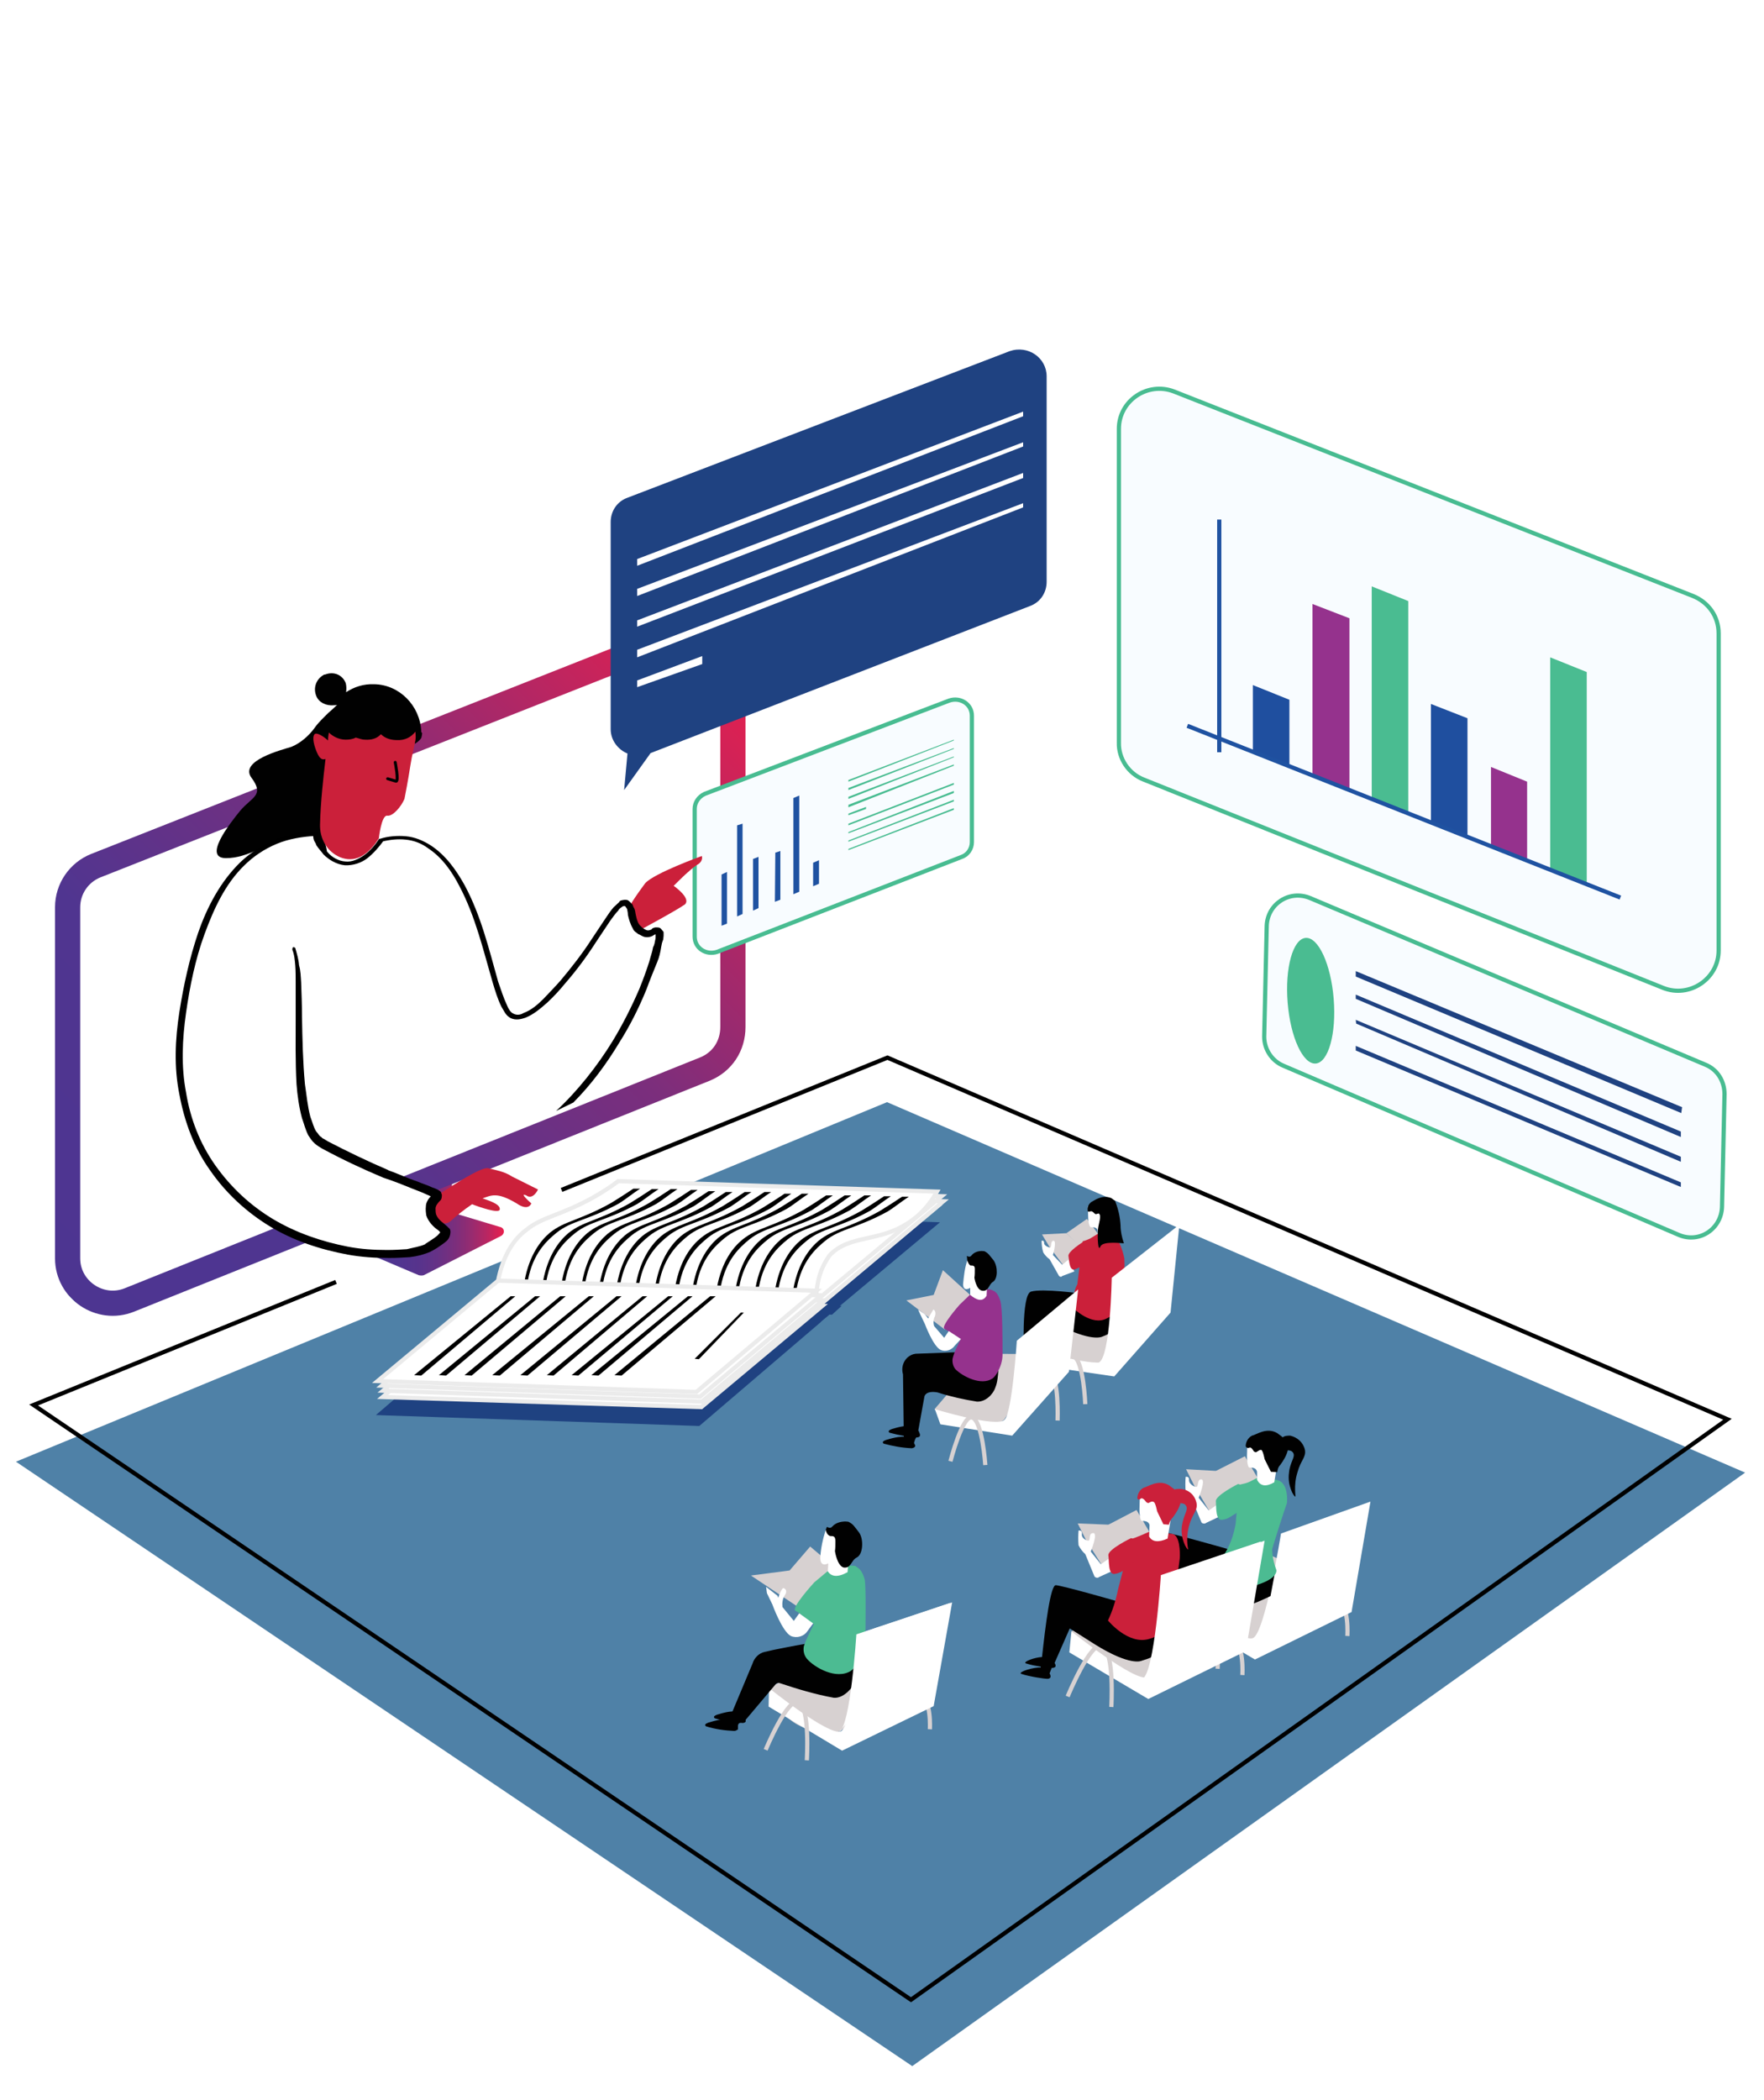 <?xml version="1.0" encoding="utf-8"?>
<!-- Generator: Adobe Illustrator 25.0.1, SVG Export Plug-In . SVG Version: 6.00 Build 0)  -->
<svg version="1.1" xmlns="http://www.w3.org/2000/svg" xmlns:xlink="http://www.w3.org/1999/xlink" x="0px" y="0px"
	 viewBox="0 0 420 500" style="enable-background:new 0 0 420 500;" xml:space="preserve">
<style type="text/css">
	.st0{fill:#FFFFFF;}
	.st1{fill:#4F81A7;}
	.st2{fill:none;stroke:#000000;stroke-miterlimit:10;}
	.st3{fill:#F8FCFF;stroke:#48BC91;stroke-miterlimit:10;}
	.st4{fill:#4ABC91;}
	.st5{fill:#1F4281;}
	.st6{fill:#FFFFFF;stroke:#EBEBEB;stroke-miterlimit:10;}
	.st7{fill:none;stroke:#D7D1D1;stroke-miterlimit:10;}
	.st8{fill:#D7D1D1;}
	.st9{fill:#010101;}
	.st10{fill:#4CBB92;}
	.st11{fill:#CB203A;}
	.st12{fill:#1F4F9F;}
	.st13{fill:#95328D;}
	.st14{fill:none;stroke:#1F52A1;stroke-miterlimit:10;}
	.st15{fill:url(#SVGID_1_);}
	.st16{fill:url(#SVGID_2_);}
	.st17{fill:#FFFFFF;stroke:url(#SVGID_3_);stroke-width:6;stroke-miterlimit:10;}
	.st18{fill:#48BC91;}
	.st19{fill:#1F52A1;}
	.st20{fill:none;stroke:#010101;stroke-width:0.7;stroke-linecap:round;stroke-miterlimit:10;}
	.st21{fill:none;}
</style>
<g id="Ebene_2">
	<g id="Ebene_2_1_">
		<rect class="st0" width="420" height="500"/>
	</g>
</g>
<g id="Ebene_1">
	<polygon class="st1" points="211.2,262.4 3.8,348 217.2,491.9 415.5,350.6 	"/>
	<polyline class="st2" points="80,305.2 8,334.5 216.9,476.1 411.3,337.9 211.3,251.8 133.7,283.3 	"/>
	<g>
		<path class="st3" d="M305.5,253.7l94.2,40.3c4.9,2.1,10.1-1.4,10.3-6.6l0.6-26.9c0-3-1.6-5.8-4.5-7l-94.2-39.7
			c-4.9-2-10.1,1.4-10.3,6.6l-0.6,26.4C301,249.9,302.9,252.6,305.5,253.7z"/>
		
			<ellipse transform="matrix(0.997 -8.002215e-02 8.002215e-02 0.997 -18.063 25.733)" class="st4" cx="312" cy="238.2" rx="5.5" ry="15"/>
		<polygon class="st5" points="400.3,265 322.8,232.5 322.8,231.2 400.5,263.6 		"/>
		<polygon class="st5" points="400.2,270.7 322.8,237.8 322.8,236.8 400.2,269.4 		"/>
		<polygon class="st5" points="400.2,276.6 322.9,243.7 322.8,242.8 400.2,275.4 		"/>
		<polygon class="st5" points="400.2,282.6 322.8,250.1 322.8,249 400.2,281.5 		"/>
	</g>
	<g>
		<polygon class="st5" points="195.2,314.9 119.2,312.5 148,288.5 223.8,291 		"/>
		<polygon class="st5" points="166.5,339.5 89.5,336.9 118.7,311.8 195.5,314.7 		"/>
		<polygon class="st5" points="200.4,310.9 124.9,308.6 122.1,310.4 198.1,313 		"/>
		<polygon class="st6" points="194.3,311.4 118.4,308.9 147.2,284.9 223.1,287.3 		"/>
		<polygon class="st6" points="195.9,310.1 119.9,307.5 148.7,283.5 224.6,286 		"/>
		<polygon class="st6" points="195.5,308.7 119.7,306.3 148.3,282.3 224.2,284.8 		"/>
		<path class="st6" d="M194.4,307.8l-75.9-2.4c1.3-7.1,4.2-10.6,6.7-12.5c4-3.3,7.9-3.3,16.2-7.9c1.9-1.1,4-2.4,5.8-3.8l75.9,2.5
			c-1.6,2.8-3.6,5.2-6.2,7c-7.4,5.3-14.5,3-19.4,8.2C196.5,300.4,194.8,302.9,194.4,307.8z"/>
		<g>
			<path d="M188.9,306.8c1.2-6.3,3.9-9.6,6-11.4c3.6-2.9,7.1-2.9,14.6-7.1c1.8-1.1,3.5-2.2,5.3-3.4h1.6c-1.7,1.1-3.4,2.5-5,3.5
				c-7.5,4.1-11.3,4.1-14.9,7c-2.2,1.8-5.6,4.8-6.8,11.3"/>
			<path d="M184.6,306.7c1.2-6.3,3.9-9.6,6-11.4c3.6-2.9,7.1-2.9,14.6-7.1c1.8-1.1,3.5-2.2,5.3-3.4h1.6c-1.7,1.1-3.4,2.5-5,3.5
				c-7.5,4.1-11.3,4.1-14.9,7c-2.2,1.8-5.6,4.8-6.8,11.3"/>
			<path d="M179.9,306.5c1.2-6.3,3.9-9.6,6-11.4c3.6-2.9,7.1-2.9,14.6-7.1c1.8-1.1,3.5-2.2,5.3-3.4h1.6c-1.7,1.1-3.4,2.5-5,3.5
				c-7.5,4.1-11.3,4.1-14.9,7c-2.2,1.8-5.6,4.8-6.8,11.3"/>
			<path d="M175.2,306.5c1.2-6.3,3.9-9.6,6-11.4c3.6-2.9,7.1-2.9,14.6-7.1c1.8-1.1,3.5-2.2,5.3-3.4h1.6c-1.7,1.1-3.4,2.5-5,3.5
				c-7.5,4.1-11.3,4.1-14.9,7c-2.2,1.8-5.6,4.8-6.8,11.3"/>
			<path d="M170.7,306.5c1.2-6.3,3.9-9.6,6.1-11.4c3.6-2.9,7.1-2.9,14.6-7.1c1.8-1.1,3.5-2.2,5.3-3.4h1.6c-1.7,1.1-3.4,2.5-5,3.5
				c-7.5,4.1-11.3,4.1-14.9,7c-2.2,1.8-5.6,4.8-6.8,11.3"/>
			<path d="M165,306.1c1.2-6.3,3.9-9.6,6-11.4c3.6-2.9,7.1-2.9,14.6-7.1c1.8-1.1,3.5-2.2,5.3-3.4h1.6c-1.7,1.1-3.4,2.5-5,3.5
				c-7.5,4.1-11.3,4.1-14.9,7c-2.2,1.8-5.6,4.8-6.8,11.3"/>
			<path d="M160.8,306.1c1.2-6.3,3.9-9.6,6.1-11.4c3.6-2.9,7.1-2.9,14.6-7.1c1.8-1.1,3.5-2.2,5.3-3.4h1.6c-1.7,1.1-3.4,2.5-5,3.5
				c-7.5,4.1-11.3,4.1-14.9,7c-2.2,1.8-5.6,4.8-6.8,11.3"/>
			<path d="M156.1,305.7c1.2-6.3,3.9-9.6,6-11.4c3.6-2.9,7.1-2.9,14.6-7.1c1.8-1.1,3.5-2.2,5.3-3.4h1.6c-1.7,1.1-3.4,2.5-5,3.5
				c-7.5,4.1-11.3,4.1-14.9,7c-2.2,1.8-5.6,4.8-6.8,11.3"/>
			<path d="M151.4,305.7c1.2-6.3,3.9-9.6,6-11.4c3.6-2.9,7.1-2.9,14.6-7.1c1.8-1.1,3.5-2.2,5.3-3.4h1.6c-1.7,1.1-3.4,2.5-5,3.5
				c-7.5,4.1-11.3,4.1-14.9,7c-2.2,1.8-5.6,4.8-6.8,11.3"/>
			<path d="M146.9,305.7c1.2-6.3,3.9-9.6,6-11.4c3.6-2.9,7.1-2.9,14.6-7.1c1.8-1.1,3.5-2.2,5.3-3.4h1.6c-1.7,1.1-3.4,2.5-5,3.5
				c-7.5,4.1-11.3,4.1-14.9,7c-2.2,1.8-5.6,4.8-6.8,11.3"/>
			<path d="M142.8,305.5c1.2-6.3,3.9-9.6,6-11.4c3.6-2.9,7.1-2.9,14.6-7.1c1.8-1.1,3.5-2.2,5.3-3.4h1.6c-1.7,1.1-3.4,2.5-5,3.5
				c-7.5,4.1-11.3,4.1-14.9,7c-2.2,1.8-5.6,4.8-6.8,11.3"/>
			<path d="M138.6,305.2c1.2-6.3,3.9-9.6,6-11.4c3.6-2.9,7.1-2.9,14.6-7.1c1.8-1.1,3.5-2.2,5.3-3.4h1.6c-1.7,1.1-3.4,2.5-5,3.5
				c-7.5,4.1-11.3,4.1-14.9,7c-2.2,1.8-5.6,4.8-6.8,11.3"/>
			<path d="M133.8,305c1.2-6.3,3.9-9.6,6-11.4c3.6-2.9,7.1-2.9,14.6-7.1c1.8-1.1,3.5-2.2,5.3-3.4h1.6c-1.7,1.1-3.4,2.5-5,3.5
				c-7.5,4.1-11.3,4.1-14.9,7c-2.2,1.8-5.6,4.8-6.8,11.3"/>
			<path d="M129.3,305c1.2-6.3,3.9-9.6,6-11.4c3.6-2.9,7.1-2.9,14.6-7.1c1.8-1.1,3.5-2.2,5.3-3.4h1.6c-1.7,1.1-3.4,2.5-5,3.5
				c-7.5,4.1-11.3,4.1-14.9,7c-2.2,1.8-5.6,4.8-6.8,11.3"/>
			<path d="M124.9,304.9c1.2-6.3,3.9-9.6,6-11.4c3.6-2.9,7.1-2.9,14.6-7.1c1.8-1.1,3.5-2.2,5.3-3.4h1.6c-1.7,1.1-3.4,2.5-5,3.5
				c-7.5,4.1-11.3,4.1-14.9,7c-2.2,1.8-5.6,4.8-6.8,11.3"/>
		</g>
		<polygon class="st6" points="167,335 91.1,332.6 119.8,308.5 195.8,310.9 		"/>
		<polygon class="st6" points="167.1,333.7 91.2,331.1 119.9,307.2 195.9,309.6 		"/>
		<polygon class="st6" points="166.7,332.5 90.9,329.9 119.7,305.8 195.5,308.4 		"/>
		<polygon class="st6" points="165.8,331.4 89.9,328.8 118.6,304.9 194.4,307.3 		"/>
		<g>
			<polygon points="121.6,308.6 98.6,327.4 100.3,327.5 122.7,308.6 			"/>
			<polygon points="127.4,308.6 104.5,327.4 106.2,327.5 128.6,308.6 			"/>
			<polygon points="133.4,308.6 110.6,327.4 112.3,327.5 134.7,308.6 			"/>
			<polygon points="140.2,308.6 117.2,327.4 119,327.5 141.4,308.6 			"/>
			<polygon points="146.8,308.6 123.9,327.4 125.6,327.5 148,308.6 			"/>
			<polygon points="153,308.6 130.2,327.4 131.8,327.5 154.1,308.6 			"/>
			<polygon points="159.1,308.6 136.1,327.4 137.7,327.5 160.2,308.6 			"/>
			<polygon points="163.8,308.6 140.8,327.4 142.5,327.5 164.9,308.6 			"/>
			<polygon points="169.1,308.6 146.3,327.4 148,327.5 170.4,308.6 			"/>
			<polygon points="176.4,312.5 165.4,323.5 166.4,323.6 177.1,312.5 			"/>
		</g>
	</g>
	<g>
		<path class="st7" d="M211.6,410c0,0,5-7.3,7.5-6.3c2.7,0.8,2.3,8,2.3,8"/>
		<path class="st8" d="M201.5,392.4l-18.4,9.4c1.1,3.6,3.3,6.7,6.4,8.6c3.1,1.8,6.9,2.4,10.5,1.8l17.5-12.8L201.5,392.4z"/>
		<path class="st0" d="M183.1,401.9c0,0,14.3,11.5,17.1,10.3c2.7-1.2,4.1-23.2,4.1-23.2l22.4-7.5l-4.4,24.7l-21.8,10.6l-17.5-10.5
			L183.1,401.9z"/>
		<path class="st7" d="M182.3,416.6c0,0,5.3-12.8,7.9-11.3c2.7,1.3,1.9,13.8,1.9,13.8"/>
		<polygon class="st8" points="191.1,383.3 178.8,375.1 188,373.9 192.9,368.2 203.2,376.9 		"/>
		<path class="st9" d="M204.2,393.8c0.2,0.1,0.5,0.5,0.5,0.7c0,1.9-0.5,4.1-1.1,5.8c-0.7,1.8-2.9,4.1-5.1,3.9
			c-4.4-0.8-8.7-2.1-12.9-3.5c-0.5-0.1-0.8,0.1-1.1,0.5l0,0l-7,8.3c0,0.5-0.5,0.7-0.8,0.6h-0.2c-0.5,0-0.8,0.4-0.8,0.8v0.7
			c0,0.5-0.5,0.1-0.8,0.1l0,0h-0.1l-1.2-0.2c-0.2-0.1-0.6-0.5-0.6-0.7l6.2-14.8c0.4-1.3,1.5-2.4,2.8-2.7c5.3-1.3,16.1-3,16.1-3
			c0.1,0,0.2,0,0.5,0L204.2,393.8z"/>
		<path class="st10" d="M196.9,374.2l-3,2.5c0,0-5.7,6.2-4.5,6.8c1.2,0.5,4.1,3.5,4.4,3.1c-0.8,1.7-1.8,3.5-2.4,5.3
			c-0.2,1.1,0,2.1,0.7,3c1.8,2.1,7,5.1,10.5,2.9c0.6-0.5,1.2-1.1,1.7-1.7c1.1-1.5,1.5-3.1,1.7-5c0.1-3.9,0.2-13.1-0.1-15
			c-0.7-2.5-1.5-2.7-2.3-3.3c-1.5-0.1-3.1-0.1-4.7,0L196.9,374.2"/>
		<path class="st0" d="M192.2,388.4c-0.8,1.2-2.5,1.7-3.9,1.1c-2.1-1.1-4.4-7.5-4.4-7.5l-1.3-2.7l-0.2-1.5l2.7,2.1l0.2,0.5
			c0,0,0.8-2.5,1.3-2.3c0.2,0.1,1.1,0.5,0.2,1.8c-0.5,0.8-0.6,1.8-0.5,2.7l2.7,3.3l1.3-1.8l3.3,2.4L192.2,388.4z"/>
		<path class="st0" d="M196.6,364.2c-0.7,2.3-1.2,4.5-1.3,6.8c0.1,2.3,1.9,1.2,1.9,1.2l-0.1,1.9c0.8,1.3,2.4,1.5,4.7,0.2l0.7-9.2
			L196.6,364.2z"/>
		<path class="st9" d="M196.6,364.2c0,0,0.2,1.3,1.1,1.5c0.7,0,1.2,0,1.2,1.2c0,0.8,0,1.7-0.1,2.4c0,0,0.5,3.5,2.1,3.9
			c1.8,0.2,1.7-1.7,3.1-2.4c1.5-0.7,1.7-4.4,0.5-6c-1.2-1.5-1.3-1.9-2.5-2.5c-1.3-0.2-2.9,0.1-3.8,1.1c-0.5,0.7-1.3,0.1-1.3,0.1
			L196.6,364.2"/>
		<path class="st9" d="M174.8,412.1c-2.2-0.1-4.5-0.4-6.7-1.1c-0.8-0.6,1-1,1-1s3-1,4.2-0.5c0.6,0.2,1.2,0.7,1.6,1.2
			C175,410.9,176.2,412,174.8,412.1z"/>
		<path class="st9" d="M176.9,410.2c-2.2-0.1-4.5-0.4-6.7-1.1c-0.8-0.6,1-1,1-1s3-1,4.2-0.5c0.6,0.2,1.2,0.7,1.6,1.2
			C177,409,178.3,410,176.9,410.2z"/>
		<path class="st0" d="M199.8,412.3c2.7-1.2,4.1-23.2,4.1-23.2l22.4-7.5L199.8,412.3z"/>
	</g>
	<g>
		<path class="st7" d="M310.4,387.7c0,0,5.1-7.6,8-6.7c2.9,1,2.4,8.5,2.4,8.5"/>
		<path class="st8" d="M299.9,369.2l-19.5,10c1.1,3.9,3.5,7,6.9,9.1c3.4,1.9,7.4,2.5,11.1,1.9l18.8-13.6L299.9,369.2z"/>
		<path class="st0" d="M280.3,379.1c0,0,15.1,12.1,18,10.9c2.9-1.1,6.7-24.9,6.7-24.9l21.3-7.6l-4.5,26.3l-23,11.3L280,384
			L280.3,379.1z"/>
		<path class="st7" d="M279.5,394.8c0,0,5.6-13.6,8.3-12c2.9,1.5,2.1,14.5,2.1,14.5"/>
		<polygon class="st8" points="284.4,353.8 282.4,349.8 289.7,350.2 297.7,359.6 288.5,360.7 		"/>
		<polygon class="st8" points="300.8,354.2 302.9,358.5 297.2,359.8 289.5,350.2 296.4,346.7 		"/>
		<path class="st0" d="M289.7,358.3l-1.9,1.3l-2.4-3c0,0,1.8-4.4,0.6-4.4c-1,0-0.6,1.6-1.1,1.8c-0.4,0.1-1.8-0.6-1.8-1.6
			c0.1-1-0.8-0.8-0.8-0.8c-0.1,1.1-0.1,2.4,0,3.5c0.4,0.8,1,1.6,1.6,2.1l2.1,5.1c0.1,0.4,0.6,0.5,1,0.4l0,0l0,0l0.1-0.1l4-1.9
			L289.7,358.3z"/>
		<path class="st9" d="M273.9,388.7c-0.6,0-1.3-0.1-1.8-0.5c-1.1-0.5-2.1-3.6-2.1-3.6s-0.8-1.8,0.1-1.5c1.8,1.3,3.1,2.9,4.6,4.5
			C275.5,388.9,273.9,388.7,273.9,388.7z"/>
		<path class="st9" d="M273.4,386l-0.4,2.4l1.5,0.1l0.4-0.8h-0.1C274.6,387.6,274.3,387,273.4,386z"/>
		<path class="st9" d="M303.7,373.7l-11-4.8c0,0-13.6-3.9-15.6-4.1c-1.5-0.1-2.7,11.1-3.4,18.4c0.5,0.4,1,0.6,1.5,1l3-13.9l2.2,4.1
			l-0.1,0.6l6,3.9c8.5,5.3,10.3,3.5,10.3,3.5c2.1-0.6,4-1.5,5.9-2.4C302.9,377.9,303.3,375.7,303.7,373.7z"/>
		<path class="st9" d="M271.6,382.4c-0.5,0.4,0.6,2.1,1.8,3.5l0.4-3C272.9,382.5,272.1,382.1,271.6,382.4z"/>
		<path class="st9" d="M274.9,387.7c0.4,0,1.5,0.1,1.6-0.4c0-0.4,0-0.5-0.4-0.6l4-11.9l-1.3-0.8L274.9,387.7z"/>
		<path class="st9" d="M278.3,370l-3,13.9c-0.5-0.4-1-0.6-1.5-1l-0.4,2.9c0.6,1,1.3,1.8,1.3,1.8h0.1l4.1-13.6l1.3,0.8l0.1-0.6
			L278.3,370z"/>
		<path class="st10" d="M291.2,370.5c-1,1.3-1.6,2.4-1.6,2.4s4.8,5.9,9.8,4.4c5-1.6,4.5-3.5,4.5-3.5c-0.6-1.6-1-3.4-1-5
			c0.5-1.8,3.1-9.9,3.5-10.9c0.1-0.6,0.4-5.3-2.7-5.6l-4.1-0.6l-1.9,1c-0.8,0.4-1.8,0.6-2.7,0.8l-0.8,9.3
			C293.7,365.6,292.8,368.2,291.2,370.5z"/>
		<path class="st10" d="M294.8,353.3c0,0-5.4,2.7-5.3,4.1c0.1,1.5-0.1,4.8,1.6,4.4c1-0.1,1.8-0.6,2.5-1.1c1.6-0.8,2.7-2.2,3.1-3.9
			C297,355.3,296.3,353.7,294.8,353.3z"/>
		<path class="st7" d="M285.4,397c0,0,5.1-7.6,8-6.7c2.9,1,2.4,8.5,2.4,8.5"/>
		<path class="st8" d="M274.6,378.4l-19.5,10c1.1,3.9,3.5,7,6.9,9.1c3.4,1.9,7.4,2.5,11.1,1.8l18.8-13.6L274.6,378.4z"/>
		<path class="st0" d="M255.1,388.4c0,0,15.1,12.1,18,10.9c2.9-1.3,6.7-24.9,6.7-24.9l21.3-7.6l-4.5,26.3l-23.2,11.4l-18.8-11.1
			L255.1,388.4z"/>
		<path class="st7" d="M254.2,403.9c0,0,5.6-13.6,8.3-12c2.9,1.5,2.1,14.5,2.1,14.5"/>
		<polygon class="st8" points="258.6,366.7 256.6,362.7 264.1,363 272,372.5 262.9,373.5 		"/>
		<polygon class="st8" points="275,367 277.3,371.2 271.5,372.6 263.9,363 270.6,359.5 		"/>
		<path class="st0" d="M264,371.1l-1.9,1.3l-2.4-3c0,0,1.8-4.4,0.6-4.4s-0.6,1.6-1.1,1.8c-0.4,0.1-1.8-0.6-1.6-1.6
			c0.1-1-0.8-0.8-0.8-0.8c-0.1,1.1-0.1,2.4,0,3.5c0.4,0.8,1,1.6,1.6,2.1l2.1,5.1c0.1,0.4,0.5,0.6,1,0.5l0,0l0.1-0.1l3.5-1.6
			L264,371.1z"/>
		<path class="st9" d="M276.6,386l-9.6-4.4c0,0-0.1,0-0.1-0.1c-1.3-0.4-13.6-3.9-15.5-4.1c-1.3-0.1-2.5,9.8-3.3,17.1
			c-1.8,0.1-4.5,1.1-3.9,1.5c1.2,0.4,2.4,0.6,3.6,0.8v0.2c-1.6-0.1-5.4,1-4.7,1.5c2.1,0.7,5.7,1.2,6.3,1.2c1.2-0.1,0.6-1.1,0.5-1.3
			l0.5-1.3c0.1,0,0.2,0,0.2,0c1.1-0.1,0.7-0.8,0.5-1.2l3.6-8.2l6,3.8c8.5,5.3,11.1,3.9,11.1,3.9c1.9-0.6,2.7-0.8,4.1-2.2
			c0.1-0.1,0.4-0.5,0.5-0.8c0.5-1.5,0.8-2.9,1.3-4.4C277.8,387.1,277.4,386.4,276.6,386z"/>
		<path class="st11" d="M266.2,378.4c-0.5,2.5-1.3,5.1-2.4,7.4c0,0,4.8,5.9,9.8,4.4s4.5-3.5,4.5-3.5s0.5-3.6,1-5.3
			c0.5-1.6,1.7-9.1,1.8-10.4c0.1-1.5,0-5.4-1.7-5.8l-5.4-0.6c0,0-3.5,1.6-4.5,1.8L266.2,378.4z"/>
		<path class="st11" d="M269.3,366.2c0,0-5.6,2.7-5.4,4.1s-0.1,4.8,1.6,4.4c0.8-0.1,1.8-0.6,2.4-1.1c1.6-0.8,2.7-2.2,3.1-3.9
			C271.4,368.1,270.6,366.5,269.3,366.2z"/>
		<path class="st0" d="M272,399.7c2.9-1.3,4.4-24.7,4.4-24.7l23.8-8C292.7,388.4,283.2,398.7,272,399.7z"/>
		<path class="st0" d="M271.4,355.8l-0.1,3.6c0,0.6,0.1,2.7,0.6,2.7s1.6,0,1.8,1l-0.1,2.7c0.7,1.3,2.2,1.5,4.4,0.5l1.8-11.1
			L271.4,355.8z"/>
		<path class="st11" d="M283.1,363.3c0.8-3,2.1-3.6,1.8-5.4c-0.4-2.1-2.2-3.6-4.5-3.4c-0.4,0-0.6,0.1-0.8,0.1
			c-0.4-0.4-0.8-0.6-1.3-1c-2.5-1.5-5,0.4-6,0.6c-1,0.5-1.5,1.6-1.5,2.5c0.1,0.4,0.5,0.4,0.8,0.1l0,0c0.5-0.4,1.3,0.8,1.3,0.8
			c0.1,0.1,0.5,0.4,0.8,0.1c0.1,0,0.6-0.4,1-0.1c0.4,0.1,0.8,2.2,0.8,2.2l0,0l1.5,3.1l1.3,0.1c0.1-0.6,0.5-1.3,1-1.8
			c0.8-1.1,1.5-2.2,1.8-3.5v0.2c0.5,0,1,0.1,1.3,0.6c0.6,1-0.6,2.1-1,4.8c-0.4,2.9,1.1,5.6,1.5,5.6
			C283,369.1,282.2,366.7,283.1,363.3z"/>
		<path class="st0" d="M297,343.1l-0.1,3.6c0,0.6,0.1,2.7,0.6,2.7c0.6,0,1.6,0,1.8,1c0,1.9,0,1.9,0,1.9c0.8,1.6,2.2,1.7,4.1,0.6
			l1.8-10.8L297,343.1z"/>
		<path class="st9" d="M308.9,350.6c0.8-3,2.1-3.6,1.8-5.4c-0.4-1.8-1.8-3-3.5-3.4c-0.6,0-1.3,0-1.8,0.4c-0.4-0.4-0.8-0.6-1.3-1
			c-2.5-1.5-5,0.4-6,0.6c-1,0.5-1.5,1.6-1.5,2.5c0.1,0.4,0.5,0.5,0.8,0.4l0,0l0,0c0.5-0.4,1.1,0.8,1.1,0.8c0.1,0.1,0.5,0.4,0.8,0.1
			c0.1,0,0.6-0.5,1-0.4s0.8,2.2,0.8,2.2l0,0l1.5,3l1.5,0.1c0.1-0.6,0.2-1.2,0.7-1.7c0.8-1.1,1.5-2.2,1.8-3.5l0,0
			c0.5,0,1,0.1,1.3,0.6c0.6,1-0.8,2.2-1,4.8c-0.4,2.9,1.1,5.6,1.5,5.6C308.6,356.5,307.9,353.8,308.9,350.6z"/>
	</g>
	<g>
		<path class="st3" d="M272.3,185.6L396,235.2c6.3,2.5,13.2-2.2,13.2-8.9v-75.5c0-4-2.4-7.4-6.1-8.9L279.5,93.2
			c-6.3-2.4-13.1,2.2-13.1,8.9v74.7C266.3,180.6,268.7,184.2,272.3,185.6z"/>
		<g>
			<g>
				<polygon class="st12" points="307,182.3 298.3,178.8 298.3,163.1 307,166.6 				"/>
				<polygon class="st13" points="321.3,188 312.5,184.6 312.5,143.8 321.3,147.2 				"/>
				<polygon class="st4" points="335.3,193.6 326.6,190.1 326.6,139.6 335.3,143.1 				"/>
				<polygon class="st12" points="349.4,199.2 340.7,195.8 340.7,167.6 349.4,171 				"/>
				<polygon class="st13" points="363.6,204.9 355,201.5 355,182.6 363.6,186.1 				"/>
				<polygon class="st4" points="377.8,210.6 369.1,207.1 369.1,156.5 377.8,160 				"/>
			</g>
			<line class="st14" x1="290.3" y1="123.7" x2="290.3" y2="179.1"/>
			<line class="st14" x1="282.7" y1="172.8" x2="385.8" y2="213.7"/>
		</g>
	</g>
	<g>
		<path class="st8" d="M258.8,310.3l-11.3,11.1c1.9,2.1,4.7,3.5,7.7,3.9s6.2-0.2,8.7-1.6l9.7-13.1L258.8,310.3z"/>
		<path class="st0" d="M246.9,321.4c0,0,14.8,4.5,16.6,2.5c1.8-1.8,4-20.4,4-20.4l13.3-11.9l-2.1,20.9l-13.4,15.2l-17.1-2.5
			L246.9,321.4z"/>
		<polygon class="st8" points="249.9,296.9 248.1,293.9 253.9,293.6 260.8,300.2 253.8,302.1 		"/>
		<polygon class="st8" points="262.8,295.6 265.1,299 260.6,300.4 253.9,293.6 258.8,290.2 		"/>
		<path class="st0" d="M259,287.2l0.1,2.9c0,0.5,0.2,2.1,0.7,2.1s1.2-0.1,1.5,0.6l0.1,1.1l3.4,0.1l0.4-8.1L259,287.2z"/>
		<path class="st0" d="M254.4,299.9l-1.5,1.2l-2.2-2.3c0,0,1-3.5,0.1-3.4c-0.7,0.1-0.4,1.2-0.7,1.6c-0.2,0.1-1.6-0.4-1.5-1.1
			c0-0.7-0.6-0.5-0.6-0.5c0,0.8,0.1,1.9,0.4,2.8c0.4,0.6,0.8,1.1,1.5,1.6l2.2,3.9c0.1,0.2,0.5,0.4,0.7,0.2l0.1-0.1l2.9-1.1
			L254.4,299.9z"/>
		<path class="st9" d="M257.6,308c0,0-9.3-1.3-12.1-0.5c-2.4,0.6-1.7,15.5-1.7,15.5c0.6,0.7,1.1,1.2,1.1,1.2h0.2l3-9.9l5.2,1.8
			c7.1,3.4,9.2,2.1,9.2,2.1c1.6-0.6,2.4-1.1,3.4-2.5c0.5-1.6,0.6-3.1,0.6-4.8L257.6,308z"/>
		<path class="st11" d="M256.5,305.8c-1.1,1.7-1,5.6-1,5.6s4.4,4.4,8,2.5c3.1-1.5,3.1-3.1,3.1-3.1l0.7-5.3c0.4-1.9,0.5-3.9,0.4-5.9
			c-0.4-2.1-1.7-5.6-3-5.7l-3.4-0.1l-1.8,1.1c-0.5,0.2-1.1,0.5-1.7,0.6L256.5,305.8z"/>
		<path class="st11" d="M258,295.6c0,0-3.9,2.4-3.6,3.5c0.2,1.1,0.2,3.6,1.6,3.1c0.6-0.2,1.2-0.6,1.8-1c1.1-0.7,1.9-1.9,2.3-3.3
			C260,297,259.3,295.9,258,295.6z"/>
		<path class="st9" d="M266.8,291.8c-0.1-1.9-0.5-3.8-1.2-5.6c0-0.2-0.2-0.4-0.4-0.5c-0.2-0.2-0.5-0.4-0.7-0.5
			c-2.2-0.8-3.9,0.6-4.7,1c-0.6,0.5-1,1.2-0.8,2.2c0.1,0.1,0.5,0.1,0.6,0c0.4-0.2,1,0.5,1,0.5c0.2,0.2,0.4,0.2,0.6,0.1
			c0.1,0,0.2-0.1,0.4-0.1c0.8,0.5-0.1,2.5-0.2,4c-0.1,1.6,0,5.3,0.6,3.9c0.5-1.5,5.7-0.7,5.6-0.8
			C267.1,294.6,266.8,293.1,266.8,291.8z"/>
		<path class="st0" d="M261.6,324.4c2.8-1.2,3.1-20.2,3.1-20.2l16.2-12.7C273.8,311.9,270.7,326.7,261.6,324.4z"/>
		<path class="st7" d="M248.5,332.5c0,0,4.7-10.5,7.1-9.6c2.4,1,2.8,11.4,2.8,11.4"/>
		<g>
			<path class="st7" d="M243.6,336.5c0,0,4.2-10.9,6.3-9.8c2.3,1.1,1.9,11.5,1.9,11.5"/>
			<path class="st8" d="M233.8,322.3l-11.3,13.2c4,5.1,11.3,6.2,16.6,2.5l9.7-15.6L233.8,322.3z"/>
			<path class="st0" d="M222.6,335.5c0,0,14.8,4.5,16.6,2.5c1.8-1.8,2.9-18.8,2.9-18.8l14.6-12.2l-2.2,19.6L241,341.8l-17.1-2.7
				L222.6,335.5z"/>
			<path class="st7" d="M226.3,347.9c0,0,2.9-11.3,5.2-10.4c2.4,0.8,3.1,11.3,3.1,11.3"/>
			<polygon class="st8" points="224.9,316.5 215.8,309.6 222.3,308.3 224.5,302.4 233.5,310.6 			"/>
			<path class="st9" d="M236.6,324.3c0.7,0.4,1.2,1.1,1.1,2.1c-0.1,1.2-0.2,2.7-0.7,3.9c-0.5,1.6-2.3,3.5-4.4,3.4
				c-3.1-0.5-6.3-1.2-9.4-2.2c-2.9-0.5-3.1,1-3.1,1l-1.5,8.3c0.5,1-0.2,1.3-0.2,1.3c-0.4,0-0.8,1.3-0.8,1.7l0,0
				c0,0.4-0.4,0.6-0.7,0.6h-0.1c-0.8-0.2-1.6-1-1.6-2.1l-0.2-15.1c-0.6-2.1,0.5-4.2,2.5-4.8c0.1,0,0.4-0.1,0.5-0.1l13.4-0.5
				c0.4-0.1,0.8,0,1.2,0.2L236.6,324.3z"/>
			<path class="st13" d="M230.9,308.3l-2.4,2.3c0,0-4.7,5.3-3.6,5.8c1,0.4,3.5,2.8,3.8,2.5c-0.7,1.5-1.5,2.9-1.9,4.6
				c-0.1,0.8,0.1,1.8,0.7,2.5c1.7,1.7,6.1,4,8.8,2.2c0.5-0.4,0.8-0.8,1.2-1.5c0.7-1.2,1.2-2.7,1.2-4.2c0-3.3,0-11-0.5-12.7
				c-0.7-2.1-1.2-2.3-2.1-2.7c-0.7-0.4-3.9,0.1-3.9,0.1L230.9,308.3"/>
			<path class="st0" d="M227.3,320.4c-0.7,1-2.1,1.5-3.3,1c-1.8-0.8-3.8-6.2-3.8-6.2l-1.1-2.3l-0.5-1.1l1.6,1.1l0.8,1
				c0,0,1-1.8,1.2-2.1c0.1-0.1,0.8,0.4,0.4,1.6c-0.4,0.7-0.4,1.6-0.2,2.3l2.4,2.8l1.1-1.6l2.9,1.9L227.3,320.4z"/>
			<path class="st0" d="M230.3,300.1c-0.6,1.8-0.8,3.6-1,5.7c0.1,1.9,1.7,0.8,1.7,0.8v1.7c1.5,1.2,2.9,1.8,3.9,0.2l0.4-7.7
				L230.3,300.1z"/>
			<path class="st9" d="M230.3,300.1c0,0,0.4,1.1,0.8,1.2c0.6,0,1,0,1,0.8c0,0.7,0,1.5-0.1,2.1c0,0,0.4,2.9,1.9,3.1s1.5-1.5,2.5-2.1
				c1.2-0.7,1.2-3.6,0.2-5.1c-1-1.2-1.2-1.7-2.2-2.2c-1.1-0.2-2.4,0.1-3.1,1c-0.4,0.6-1.1,0.1-1.1,0.1L230.3,300.1"/>
			<path class="st9" d="M217.1,344.8c-2.3-0.1-4.5-0.5-6.7-1.1c-0.8-0.6,1-1,1-1s3.1-1,4.4-0.5c0.6,0.2,1.2,0.7,1.6,1.2
				C217.4,343.4,218.7,344.5,217.1,344.8z"/>
			<path class="st9" d="M218.5,342.2c-2.3-0.1-4.5-0.5-6.7-1.1c-0.8-0.6,1-1,1-1s3.1-1,4.4-0.5c0.6,0.2,1.2,0.7,1.6,1.2
				C218.7,340.9,219.6,342,218.5,342.2z"/>
		</g>
	</g>
	<g>
		<g>
			<linearGradient id="SVGID_1_" gradientUnits="userSpaceOnUse" x1="85.409" y1="297.43" x2="110.979" y2="275.61">
				<stop  offset="0" style="stop-color:#04B492;stop-opacity:0.7"/>
				<stop  offset="0" style="stop-color:#473A94"/>
				<stop  offset="0" style="stop-color:#4B3792"/>
				<stop  offset="0" style="stop-color:#4D3591"/>
				<stop  offset="0.25" style="stop-color:#503590"/>
				<stop  offset="0.41" style="stop-color:#58338C"/>
				<stop  offset="0.54" style="stop-color:#673185"/>
				<stop  offset="0.66" style="stop-color:#7C2E7C"/>
				<stop  offset="0.77" style="stop-color:#972B70"/>
				<stop  offset="0.88" style="stop-color:#B92662"/>
				<stop  offset="0.98" style="stop-color:#E02051"/>
				<stop  offset="1" style="stop-color:#EA1F4C"/>
			</linearGradient>
			<path class="st15" d="M106.8,290.8l-18.6,7.4c-0.5,0.1-0.7,0.1-1.2,0c-0.6-0.1-0.8-0.7-0.8-1.3v-11.3c0-0.6,0.5-1.2,0.8-1.4
				l18.6-7.3c0.9-0.5,2,0.2,2,1.4v11.2C107.8,290,107.4,290.6,106.8,290.8z"/>
			
				<linearGradient id="SVGID_2_" gradientUnits="userSpaceOnUse" x1="86.368" y1="-534.155" x2="119.989" y2="-534.155" gradientTransform="matrix(1 0 0 -1 0 -238)">
				<stop  offset="0" style="stop-color:#04B492;stop-opacity:0.7"/>
				<stop  offset="0" style="stop-color:#473A94"/>
				<stop  offset="0" style="stop-color:#4B3792"/>
				<stop  offset="0" style="stop-color:#4D3591"/>
				<stop  offset="0.25" style="stop-color:#503590"/>
				<stop  offset="0.41" style="stop-color:#58338C"/>
				<stop  offset="0.54" style="stop-color:#673185"/>
				<stop  offset="0.66" style="stop-color:#7C2E7C"/>
				<stop  offset="0.77" style="stop-color:#972B70"/>
				<stop  offset="0.88" style="stop-color:#B92662"/>
				<stop  offset="0.98" style="stop-color:#E02051"/>
				<stop  offset="1" style="stop-color:#EA1F4C"/>
			</linearGradient>
			<path class="st16" d="M99.7,303.6l-12.7-5.4c-0.9-0.5-0.8-1.9-0.2-2.1l20.1-7.4c0.2-0.1,0.6-0.1,0.8,0l11.3,3.4
				c1.2,0.2,1.3,1.7,0.2,2.2l-18.3,9.3C100.5,303.7,100.2,303.7,99.7,303.6z"/>
		</g>
		
			<linearGradient id="SVGID_3_" gradientUnits="userSpaceOnUse" x1="16.754" y1="-546.892" x2="173.512" y2="-390.133" gradientTransform="matrix(1 0 0 -1 0 -238)">
			<stop  offset="0" style="stop-color:#04B492;stop-opacity:0.7"/>
			<stop  offset="0" style="stop-color:#473A94"/>
			<stop  offset="0" style="stop-color:#4B3792"/>
			<stop  offset="0" style="stop-color:#4D3591"/>
			<stop  offset="0.301" style="stop-color:#503590"/>
			<stop  offset="0.604" style="stop-color:#7C2E7C"/>
			<stop  offset="0.998" style="stop-color:#EA1F4C"/>
		</linearGradient>
		<path class="st17" d="M167.9,254.5l-137.1,55c-7,2.8-14.7-2.4-14.7-9.9V216c0-4.4,2.7-8.3,6.7-9.9L160,151.9
			c7.1-2.8,14.5,2.4,14.5,9.9v82.7C174.5,249,172,252.8,167.9,254.5z"/>
		<g>
			<path class="st5" d="M249.2,89.6v48.9c0,2.6-1.5,4.9-4,5.8l-90.3,35l-6.3,8.8l0.8-8.7c-2.2-0.9-4-3.1-4-5.8v-49.3
				c0-2.6,1.5-4.9,4-5.8l91-34.9C244.8,82.1,249.2,85.2,249.2,89.6z"/>
			<g>
				<polygon class="st0" points="151.7,133.1 151.7,134.7 243.6,99.1 243.6,98 				"/>
				<polygon class="st0" points="151.7,140.2 151.7,141.9 243.6,106.3 243.6,105.3 				"/>
				<polygon class="st0" points="151.7,147.7 151.7,149.2 243.6,113.8 243.6,112.6 				"/>
				<polygon class="st0" points="151.7,154.7 151.7,156.5 243.6,120.8 243.6,119.8 				"/>
				<polygon class="st0" points="151.7,163.6 151.7,162 167.2,156.2 167.2,158.1 				"/>
			</g>
		</g>
		<g>
			<path class="st3" d="M229,204l-58.2,22.6c-2.6,0.9-5.4-0.8-5.4-3.6v-30.4c0-1.5,0.9-2.9,2.4-3.6l58.2-22.2
				c2.6-0.9,5.4,0.8,5.4,3.6v30.1C231.4,202.1,230.4,203.5,229,204z"/>
			<g>
				<polygon class="st18" points="202,185.7 202,186.1 227.1,176.3 227.1,176.1 				"/>
				<polygon class="st18" points="202,187.6 202,188.1 227.1,178.3 227.1,178.1 				"/>
				<polygon class="st18" points="202,189.7 202,190.2 227.1,180.3 227.1,180.1 				"/>
				<polygon class="st18" points="202,191.6 202,192.2 227.1,182.3 227.1,182 				"/>
				<polygon class="st18" points="202,194.1 202,193.7 206.2,192.1 206.2,192.6 				"/>
			</g>
			<g>
				<polygon class="st18" points="202,196.1 202,196.5 227.1,186.8 227.1,186.4 				"/>
				<polygon class="st18" points="202,198.1 202,198.4 227.1,188.8 227.1,188.3 				"/>
				<polygon class="st18" points="202,200.1 202,200.4 227.1,190.8 227.1,190.4 				"/>
				<polygon class="st18" points="202,202.1 202,202.4 227.1,192.8 227.1,192.4 				"/>
			</g>
			<polygon class="st19" points="171.8,220.4 173.1,219.9 173.1,207.6 171.8,208.2 			"/>
			<polygon class="st19" points="175.5,218.2 176.8,217.6 176.8,196.1 175.5,196.5 			"/>
			<polygon class="st19" points="179.3,216.8 180.6,216.2 180.6,204 179.3,204.5 			"/>
			<polygon class="st19" points="184.5,214.7 185.8,214.2 185.8,202.6 184.6,203 			"/>
			<polygon class="st19" points="193.6,211 195,210.4 195,204.8 193.6,205.4 			"/>
			<polygon class="st19" points="188.9,212.9 190.3,212.3 190.3,189.4 188.9,190 			"/>
		</g>
		<g>
			<path class="st11" d="M116.1,278.1c2,0.5,4,0.8,5.8,2l6.2,3.1c0,0-1.2,2.6-2.8,1.4c-1.9-0.8,1.2,1.9,1.2,1.9s-0.6,2-3.5,0
				c-4.7-2.8-6-1.9-8.1-1.2c1.3,0.5,4.2,1.3,4.1,2.6c0,1.2-5.1-0.6-6.6-1.2l0,0c-1.9,1.3-3.8,2.8-5.2,4.1c-0.8,0.7-2.4,0.6-3.1-0.1
				l-0.6-0.6c-1.4-1.5-1.3-4,0.5-5.4l0.1-0.1C108.1,282,114.3,278,116.1,278.1z"/>
			<path class="st11" d="M148.1,219c1.5-3.1,3.5-6,5.5-8.7c2.1-2.4,13.5-6.5,13.5-6.5s0.5,1.3-1.3,2.2c-1.9,1.4-3.6,3.1-5.4,4.9
				c0,0,4.2,2.9,2.7,4.4c-1.9,1.4-11.4,6.5-11.4,6.5C147,222.9,148.1,219,148.1,219z"/>
			<path class="st9" d="M100.5,174.5L100.5,174.5L100.5,174.5c0,0.5-0.1,0.8-0.2,1.2c-0.9,1.4-2.8,2.1-4.4,2c-1.3,0-2.8-0.5-3.8-1.4
				c-1.2,0.8-2.4,1.3-3.8,1.3c-0.8,0-1.7-0.2-2.2-0.7c-0.8,0.2-1.7,0.5-2.4,0.5c-1.4,0-2.8-0.7-4-1.7l-0.1-0.1
				c0,0.7-0.1,1.3-0.1,1.9c-0.1,1.4-0.2,3.1-0.5,4.5c-0.8,6.7-1.7,13.6-1.9,15.4c-0.5,3.3,1.9,5.4,0,7.3s-1.7-3.6-8.3-3.8
				c-6.5-0.2-9.4,3.4-15,3.4c-5.5,0,0.7-8,3.4-11.3c2.8-3.3,5.8-3.6,2.7-7.8c-3.1-4.1,7.3-6.7,9.5-7.4c2.2-0.9,4.2-2.7,5.5-4.5
				c0.9-1.3,2.1-2.4,3.3-3.6l0.8-0.7l1.3-1.2c-0.1,0.1-0.5,0.1-0.8,0.1c-1.9,0.2-3.6-0.7-4.2-2.2c-0.8-2,0-4.1,1.9-5.1l0,0h0.2
				c2-0.8,4.1,0,4.9,2c0.2,0.7,0.2,1.4,0.1,2.2c2-1.3,4.2-2,6.7-1.9c6,0.1,10.9,5.1,11.2,11.2c0,0.1,0,0.1,0,0.2
				C100.5,174.5,100.5,174.5,100.5,174.5z"/>
			<path class="st11" d="M98.9,176.3c-0.2,1.2-0.8,3.4-1.2,6c-0.5,3.3-1.2,6.9-1.4,7.9c-0.7,1.7-2.7,4.2-4.1,4c-1.4-0.2-2,5.4-2,5.4
				c-2.8,4.4-5.9,5.8-9.2,4.5c-3.1-1.3-4.9-4.4-4.8-7.8c0.1-5.1,0.8-11.3,1.3-15.6l0,0c-0.7,0.2-1.3,0.2-2.1-1.7
				c-0.5-1.2-1.2-3.4-0.5-4.2c0.5-0.5,2.1,0.5,3.1,1.4l0.1,0.1c0-0.7,0.1-1.3,0.2-1.9c0.9,0.9,2.4,1.7,4,1.7c0.8,0,1.7-0.1,2.4-0.5
				c0.8,0.2,1.4,0.5,2.2,0.5c1.4,0.1,2.8-0.2,3.8-1.3c0.9,0.9,2.2,1.4,3.8,1.4c1.9,0.1,3.4-0.7,4.4-2C99,175.2,99,175.7,98.9,176.3z
				"/>
			<path class="st20" d="M94.1,181.5c0,0,0.9,4.5,0.2,4.5l-2-0.6"/>
			<line class="st21" x1="116.2" y1="280.5" x2="121.2" y2="280.6"/>
			<path class="st11" d="M123.9,284.8c-0.2-0.9-4.8-3.3-6-3.6"/>
		</g>
		<g>
			<path class="st0" d="M70.1,225.4c2.9,6.9-1.7,41.5,6.2,46.1c0,0,7.2,4,15.6,7.4l0.5,0.1c0,0,11.6,4.2,11.9,4.8
				c0.2,1.2-2.1,1.4-1.4,4.7c0.7,2.6,3.3,3.3,3.4,4.1c0.2,1.4-3.1,3.3-4.2,4c-6.7,3.1-34.8,2.9-50.1-17.3c-12.3-16.2-9-35-8.1-40.1
				c2.8-16.3,8.8-40.7,31.5-40.9c-0.6,2.2,7.2,13.6,15.6,1.4c3.1-0.7,11.2-2.9,18.5,9.2c7.3,12.1,8.8,31.5,13.3,32.9
				c4.8,1.7,14.7-11.4,18.5-17c3.3-4.8,6.3-10.8,8.3-10c1.7,0.5,0.7,5.1,3.4,6.9c2.2,1.4,2.8-0.1,3.8-0.1c0.1,0,0.2,0.1,0.5,0.2
				c0.9,0.7-5.5,25.4-22.7,41.5"/>
			<path d="M136.5,262.5c4.2-4.2,7.9-9.2,10.9-14.2c2.6-4.1,4.7-8.3,6.5-12.7c0.8-2.2,1.7-4.4,2.6-6.6c0.5-1.2,0.7-2.2,0.9-3.4
				c0.1-0.6,0.2-1.2,0.5-1.9c0-0.2,0.1-0.6,0.1-0.9c0-0.1,0-0.2,0-0.6c0-0.1,0-0.1,0-0.2s0-0.2-0.5-0.7l0.1,0.1
				c-0.1-0.1-0.1-0.2-0.5-0.5c-0.1,0-0.2-0.1-0.6-0.1c-0.1,0-0.2,0-0.5,0c-0.5,0.1-0.7,0.2-0.9,0.5c-0.5,0.2-0.6,0.2-0.9,0.2
				c-0.2,0-0.7-0.2-1.2-0.6c-0.2-0.2-0.7-0.6-0.8-0.8c-0.5-0.7-0.7-1.7-0.9-2.7c-0.1-0.6-0.1-0.9-0.5-1.5c-0.1-0.2-0.1-0.6-0.5-0.8
				c-0.1-0.2-0.6-0.7-0.9-0.8h0.1c-0.5-0.1-0.8-0.1-1.3,0c-0.5,0.1-0.7,0.2-0.8,0.5c-0.5,0.5-0.8,0.7-1.3,1.2
				c-0.7,0.8-1.3,1.7-1.9,2.6l-3.4,5.1c-2.2,3.4-4.7,6.6-7.3,9.7c-1.3,1.5-2.7,2.9-4.1,4.4c-1.4,1.4-2.9,2.7-4.8,3.4
				c-0.8,0.5-1.7,0.5-2.4,0.1c-0.6-0.2-1.2-1.2-1.5-2c-0.8-1.7-1.4-3.6-2.1-5.6c-2.2-7.8-4.1-15.8-8-23c-2-3.6-4.5-7.1-8-9.4
				c-1.9-1.2-3.8-2-5.9-2.2c-2.1-0.2-4.4,0-6.2,0.6h-0.2l-0.1,0.1c-0.9,1.4-2.1,2.8-3.5,3.8c-1.3,0.9-2.9,1.7-4.5,1.5
				c-1.5-0.1-3.1-0.9-4.2-2.2c-0.6-0.6-1.2-1.3-1.5-2c-0.1-0.5-0.5-0.7-0.6-1.2c-0.1-0.2-0.2-0.8-0.1-0.9l0,0V198h-0.6
				c-3.3,0-6.6,0.6-9.7,1.9c-3,1.3-5.9,3.1-8.3,5.4c-4.8,4.7-7.9,10.7-10,16.7c-2.1,6.2-3.5,12.6-4.5,19s-1.3,13.1,0,19.5
				c1.2,6.5,3.5,12.8,7.3,18.1c3.8,5.5,8.7,10,14.3,13.4c5.6,3.4,12,5.5,18.5,6.7c3.3,0.6,6.5,0.8,9.9,0.8c1.7,0,3.3-0.1,4.9-0.2
				c1.7-0.2,3.3-0.6,4.9-1.3l0,0l0,0c1.2-0.6,2.2-1.3,3.3-2.1c0.6-0.5,1.2-0.9,1.4-2.1c0-0.2,0.1-0.6,0-0.9
				c-0.1-0.5-0.5-0.6-0.6-0.8c-0.2-0.2-0.6-0.5-0.8-0.7c-0.9-0.7-1.7-1.4-2-2.4c-0.1-0.5-0.1-0.9-0.1-1.4c0.1-0.5,0.2-0.7,0.6-1.2
				c0.1-0.2,0.5-0.5,0.7-0.8c0.1-0.1,0.2-0.6,0.2-0.9c0-0.1,0-0.1,0-0.2v-0.1c0,0,0,0-0.1-0.2c-0.1-0.5-0.2-0.5-0.2-0.5
				c-0.1,0-0.1-0.1-0.1-0.1c-0.7-0.5-1.3-0.7-1.9-0.9c-1.2-0.6-2.4-0.9-3.5-1.4c-2.4-0.8-4.7-1.9-7-2.7h0.1
				c-4.9-2.1-9.7-4.4-14.5-6.9l-0.8-0.5c-0.2-0.1-0.5-0.2-0.7-0.5c-0.5-0.2-0.7-0.8-1.2-1.3c-0.6-0.9-0.9-2.2-1.4-3.5
				c-0.7-2.6-0.9-5.2-1.3-7.8c-0.5-5.4-0.6-10.7-0.7-16.1c0-2.7-0.1-5.4-0.2-8.1c-0.1-1.4-0.1-2.7-0.5-4.1c-0.1-1.4-0.5-2.7-0.9-4.1
				c-0.1-0.1-0.2-0.2-0.5-0.2c-0.1,0.1-0.2,0.2-0.2,0.6l0,0c0.5,1.2,0.6,2.6,0.7,3.8s0.1,2.7,0.1,4c0,2.7,0,5.4,0,8
				c0,5.4-0.1,10.8,0.2,16.2c0.2,2.7,0.6,5.5,1.3,8.1c0.5,1.4,0.8,2.7,1.5,4.1c0.5,0.7,0.8,1.3,1.5,1.9c0.2,0.2,0.7,0.6,0.9,0.7
				l0.8,0.5c4.8,2.6,9.7,4.9,14.7,7l0,0l0,0c2.2,0.7,4.7,1.7,6.9,2.6c1.2,0.5,2.2,0.8,3.4,1.4c0.6,0.2,1.2,0.6,1.5,0.7
				c-0.5-0.5-0.1-0.7-0.2-0.6c0,0.1-0.2,0.2-0.6,0.6c-0.5,0.6-0.9,1.4-0.9,2.1c-0.1,0.8,0,1.5,0.1,2.2c0.5,1.5,1.7,2.7,2.7,3.4
				c0.2,0.1,0.6,0.5,0.6,0.6c0,0,0.1,0.1,0,0c0-0.1,0,0,0,0c0,0.1-0.5,0.6-0.7,0.8c-0.8,0.7-1.9,1.3-2.9,2h0.1
				c-1.3,0.6-2.8,0.8-4.4,1.2c-1.5,0.1-3.1,0.2-4.7,0.2c-3.1,0-6.3-0.2-9.4-0.8c-6.2-1.2-12.3-3.3-17.7-6.5
				c-5.5-3.3-10.1-7.6-13.8-12.8c-3.7-5.2-6-11.2-7-17.4c-1.2-6.2-0.9-12.7,0-19c0.9-6.3,2.2-12.7,4.4-18.7c2.2-6,4.9-11.9,9.4-16.3
				c2.2-2.2,4.9-4,7.8-5.2c2.9-1.2,6-1.7,9.3-1.9l-0.6-0.8l0,0c-0.1,0.7,0,1.3,0.1,1.7s0.5,0.8,0.6,1.3c0.5,0.8,1.2,1.5,1.7,2.2
				c1.3,1.3,3.1,2.4,5.1,2.6c2,0.1,4-0.6,5.4-1.7c1.5-1.2,2.7-2.6,3.8-4.1l-0.5,0.2c2-0.5,4-0.7,5.8-0.5c2,0.2,3.8,0.9,5.4,2.1
				c3.3,2.2,5.6,5.5,7.4,9c3.8,7.2,5.6,15,7.9,22.9c0.6,2,1.2,4,2.1,5.8c0.6,0.9,0.9,2,2.2,2.7c1.3,0.6,2.6,0.2,3.5-0.1
				c2-0.8,3.6-2.2,5.2-3.6c1.5-1.4,2.9-2.9,4.2-4.5c2.7-3.1,5.1-6.3,7.4-9.9l3.4-5.1c0.6-0.8,1.2-1.7,1.9-2.4
				c0.2-0.5,0.7-0.7,0.9-0.9c0.2-0.2,0.6-0.2,0.7-0.2l0,0l0,0c0,0,0.2,0.2,0.5,0.7c0.1,0.5,0.2,0.9,0.2,1.4c0.2,0.9,0.5,2.1,1.2,3.3
				c0.2,0.6,0.8,0.9,1.3,1.3c0.6,0.2,0.9,0.6,1.7,0.7c0.7,0.1,1.5-0.1,2-0.5c0.2-0.1,0.5-0.2,0.5-0.2l0,0c-0.1,0-0.1,0-0.1,0
				s0.1,0,0.1,0.1l0.1,0.1c-0.2-0.2-0.1-0.2-0.2-0.2c0,0,0,0,0,0.1s0,0.2,0,0.5c0,0.2,0,0.6-0.1,0.8c-0.1,0.6-0.2,1.2-0.5,1.7
				c-0.2,1.2-0.6,2.2-0.9,3.4c-0.7,2.2-1.5,4.4-2.4,6.6c-1.9,4.4-4,8.5-6.3,12.3c-3.6,5.9-8.5,12.1-13.5,16.7L136.5,262.5z"/>
		</g>
	</g>
</g>
</svg>
